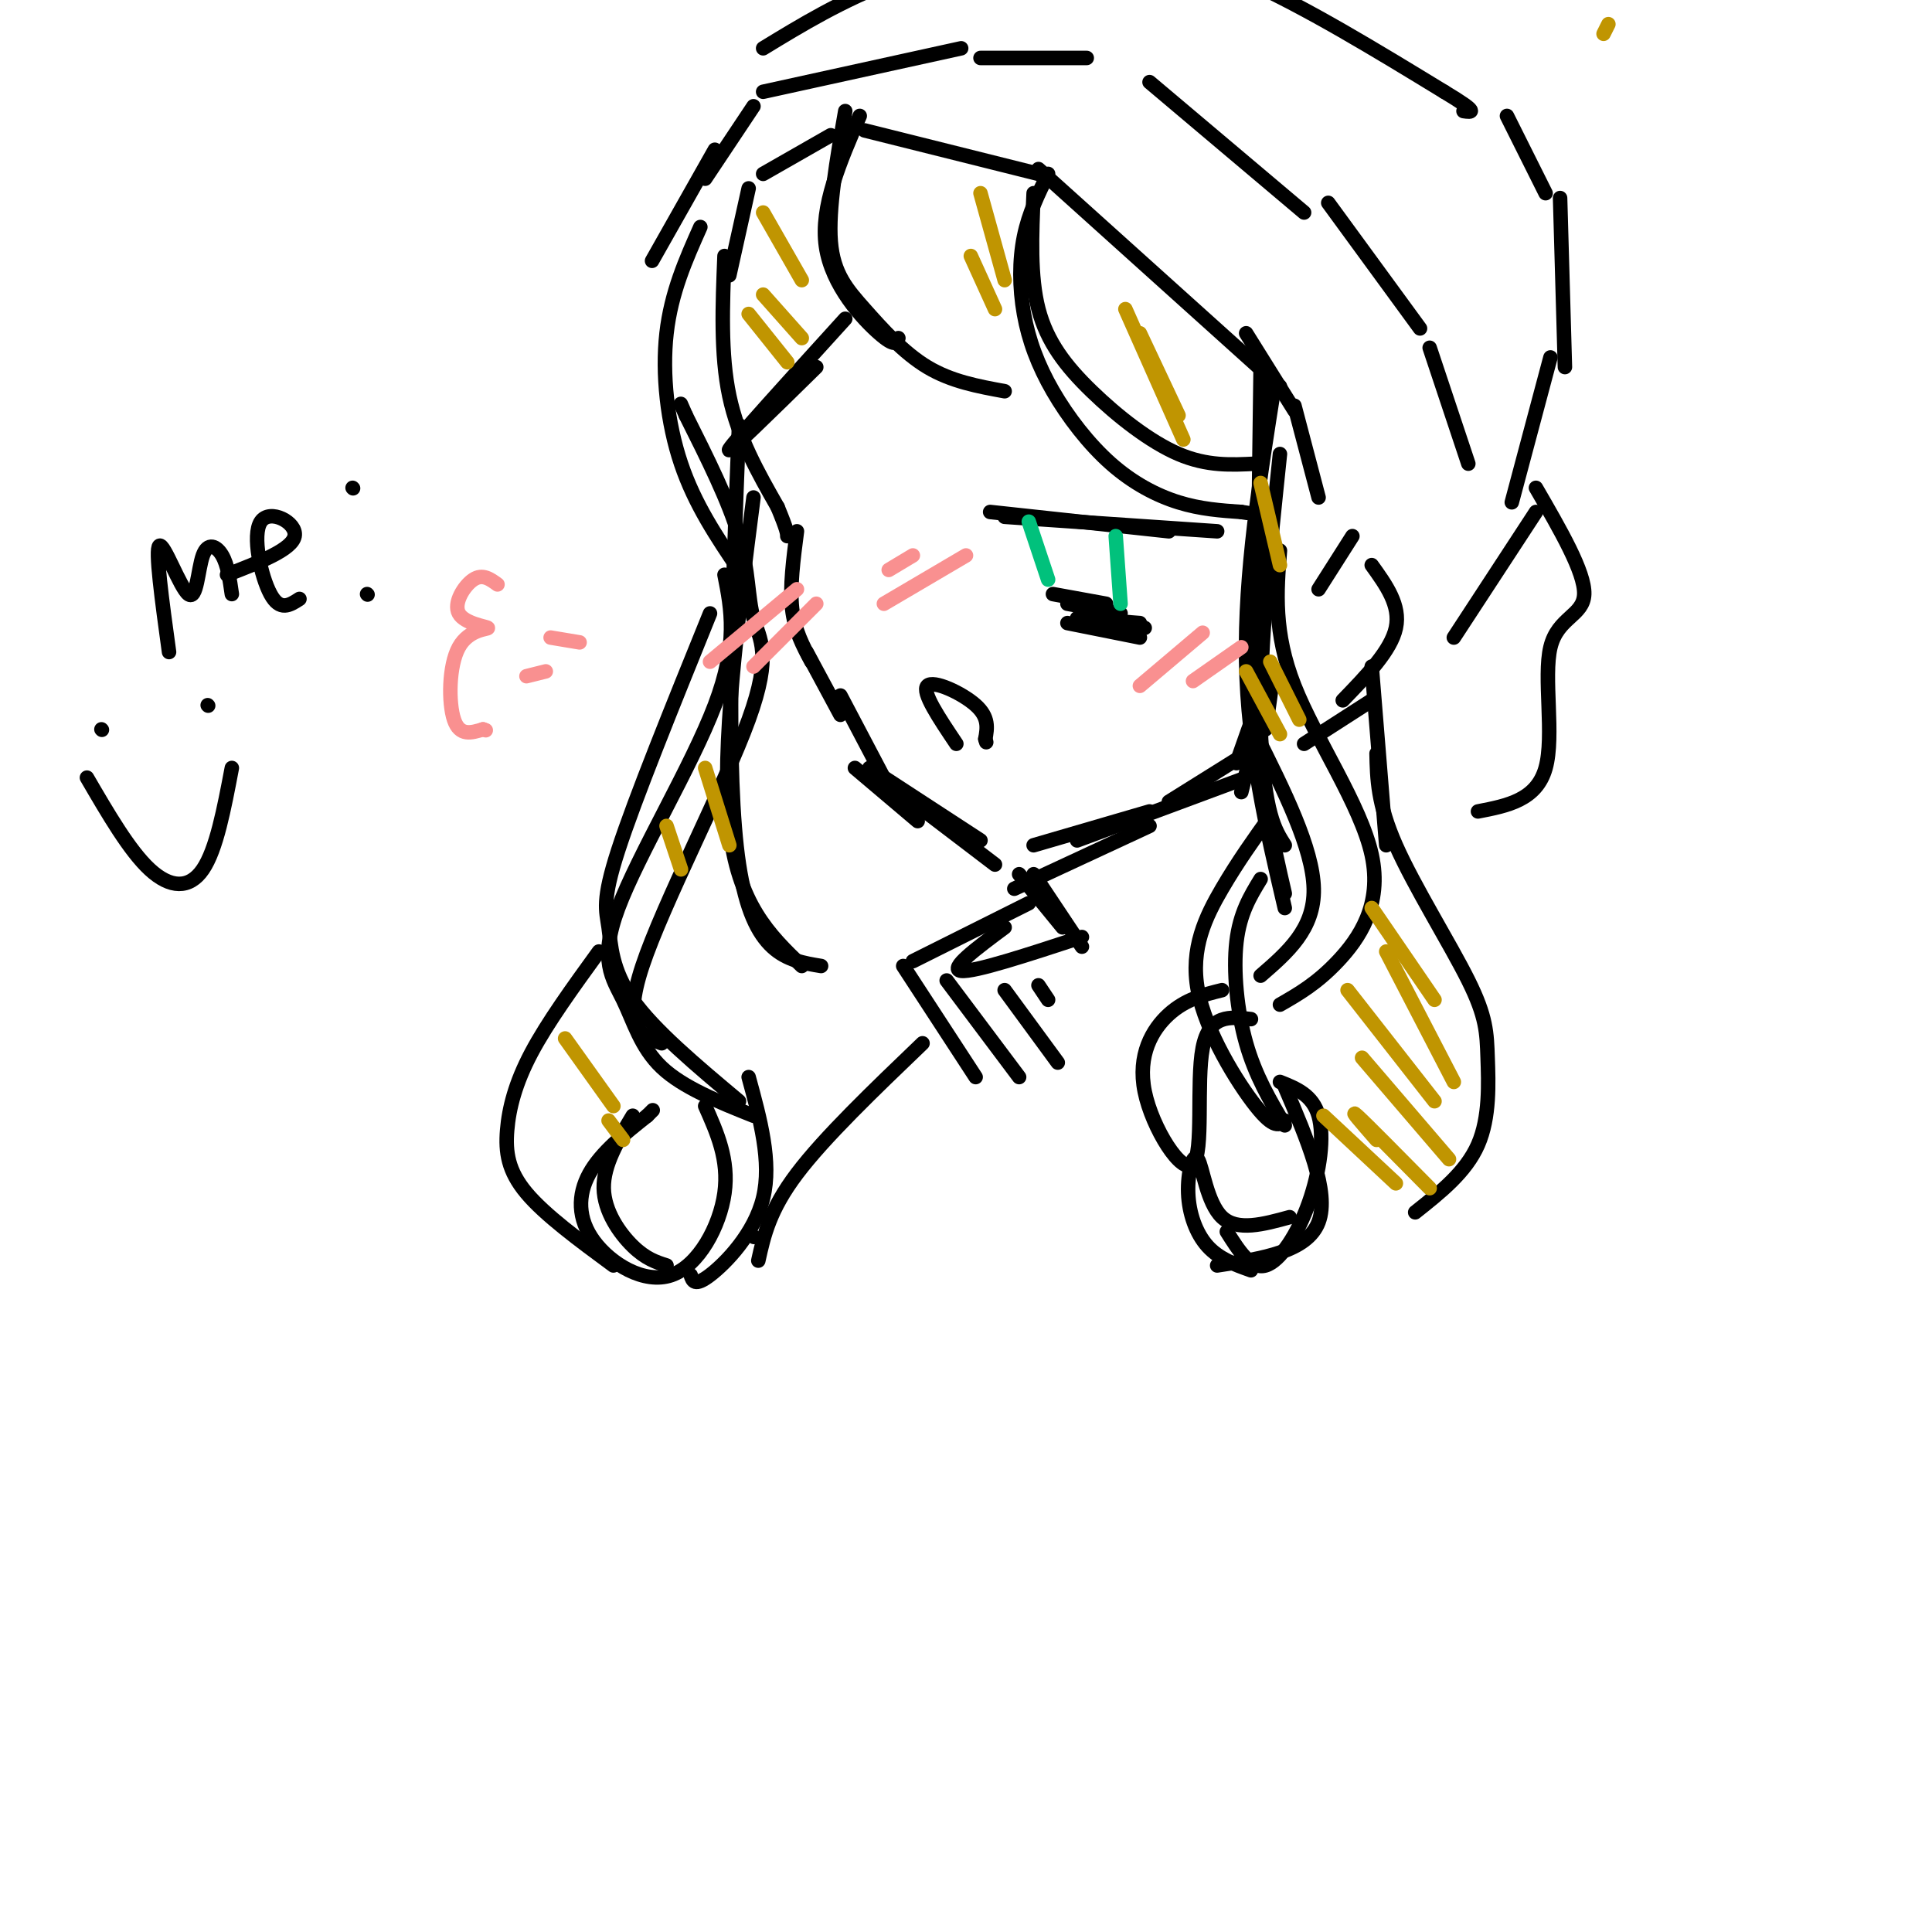 <svg viewBox='0 0 400 400' version='1.1' xmlns='http://www.w3.org/2000/svg' xmlns:xlink='http://www.w3.org/1999/xlink'><g fill='none' stroke='rgb(0,0,0)' stroke-width='3' stroke-linecap='round' stroke-linejoin='round'><path d='M155,39c0.000,0.000 -4.000,18.000 -4,18'/><path d='M150,53c-0.417,10.167 -0.833,20.333 1,29c1.833,8.667 5.917,15.833 10,23'/><path d='M161,105c2.000,4.833 2.000,5.417 2,6'/><path d='M165,110c-0.750,5.750 -1.500,11.500 -1,16c0.500,4.500 2.250,7.750 4,11'/><path d='M167,135c0.000,0.000 7.000,13.000 7,13'/><path d='M174,144c0.000,0.000 10.000,19.000 10,19'/><path d='M177,159c0.000,0.000 13.000,11.000 13,11'/><path d='M180,159c0.000,0.000 23.000,15.000 23,15'/><path d='M185,163c0.000,0.000 21.000,16.000 21,16'/><path d='M214,175c0.000,0.000 24.000,-7.000 24,-7'/><path d='M210,184c0.000,0.000 28.000,-13.000 28,-13'/><path d='M223,174c0.000,0.000 35.000,-13.000 35,-13'/><path d='M242,166c0.000,0.000 16.000,-10.000 16,-10'/><path d='M256,158c1.750,-5.000 3.500,-10.000 4,-11c0.500,-1.000 -0.250,2.000 -1,5'/><path d='M257,164c2.583,-10.417 5.167,-20.833 6,-23c0.833,-2.167 -0.083,3.917 -1,10'/><path d='M158,36c0.000,0.000 14.000,-8.000 14,-8'/><path d='M179,27c0.000,0.000 36.000,9.000 36,9'/><path d='M215,35c0.000,0.000 50.000,45.000 50,45'/><path d='M258,69c0.000,0.000 10.000,16.000 10,16'/><path d='M268,84c0.000,0.000 5.000,19.000 5,19'/><path d='M273,122c0.000,0.000 7.000,-11.000 7,-11'/><path d='M284,117c3.000,4.167 6.000,8.333 5,13c-1.000,4.667 -6.000,9.833 -11,15'/><path d='M284,145c0.000,0.000 -14.000,9.000 -14,9'/><path d='M265,94c-2.083,19.917 -4.167,39.833 -4,55c0.167,15.167 2.583,25.583 5,36'/><path d='M266,188c-3.833,-16.417 -7.667,-32.833 -8,-51c-0.333,-18.167 2.833,-38.083 6,-58'/><path d='M261,76c-0.417,29.750 -0.833,59.500 0,76c0.833,16.500 2.917,19.750 5,23'/><path d='M263,169c-3.339,4.661 -6.679,9.321 -10,15c-3.321,5.679 -6.625,12.375 -5,21c1.625,8.625 8.179,19.179 12,24c3.821,4.821 4.911,3.911 6,3'/><path d='M261,182c-2.156,3.533 -4.311,7.067 -5,13c-0.689,5.933 0.089,14.267 2,21c1.911,6.733 4.956,11.867 8,17'/><path d='M265,224c3.387,1.351 6.774,2.702 8,7c1.226,4.298 0.292,11.542 -2,18c-2.292,6.458 -5.940,12.131 -9,13c-3.060,0.869 -5.530,-3.065 -8,-7'/><path d='M266,225c4.667,10.917 9.333,21.833 7,28c-2.333,6.167 -11.667,7.583 -21,9'/><path d='M267,252c-5.429,1.491 -10.858,2.982 -14,0c-3.142,-2.982 -3.997,-10.439 -5,-12c-1.003,-1.561 -2.155,2.772 -2,7c0.155,4.228 1.616,8.351 4,11c2.384,2.649 5.692,3.825 9,5'/><path d='M260,96c-5.048,0.262 -10.095,0.524 -16,-2c-5.905,-2.524 -12.667,-7.833 -18,-13c-5.333,-5.167 -9.238,-10.190 -11,-17c-1.762,-6.810 -1.381,-15.405 -1,-24'/><path d='M217,36c-2.004,4.062 -4.009,8.125 -5,13c-0.991,4.875 -0.970,10.563 0,16c0.970,5.437 2.889,10.622 6,16c3.111,5.378 7.415,10.948 12,15c4.585,4.052 9.453,6.586 14,8c4.547,1.414 8.774,1.707 13,2'/><path d='M257,106c2.167,0.333 1.083,0.167 0,0'/><path d='M265,114c-0.679,8.476 -1.357,16.952 3,28c4.357,11.048 13.750,24.667 16,35c2.250,10.333 -2.643,17.381 -7,22c-4.357,4.619 -8.179,6.810 -12,9'/><path d='M253,205c-3.780,0.938 -7.560,1.876 -11,5c-3.440,3.124 -6.541,8.435 -5,16c1.541,7.565 7.722,17.383 10,15c2.278,-2.383 0.651,-16.967 2,-24c1.349,-7.033 5.675,-6.517 10,-6'/><path d='M261,202c5.583,-4.833 11.167,-9.667 11,-18c-0.167,-8.333 -6.083,-20.167 -12,-32'/><path d='M208,81c-5.518,-1.012 -11.036,-2.024 -16,-5c-4.964,-2.976 -9.375,-7.917 -13,-12c-3.625,-4.083 -6.464,-7.310 -7,-14c-0.536,-6.690 1.232,-16.845 3,-27'/><path d='M178,24c-4.089,9.422 -8.178,18.844 -7,27c1.178,8.156 7.622,15.044 11,18c3.378,2.956 3.689,1.978 4,1'/><path d='M145,47c-3.022,6.778 -6.044,13.556 -7,22c-0.956,8.444 0.156,18.556 3,27c2.844,8.444 7.422,15.222 12,22'/><path d='M150,119c1.416,7.136 2.833,14.271 -2,27c-4.833,12.729 -15.914,31.051 -20,42c-4.086,10.949 -1.177,14.525 1,19c2.177,4.475 3.622,9.850 8,14c4.378,4.150 11.689,7.075 19,10'/><path d='M147,127c-7.786,19.220 -15.571,38.440 -19,49c-3.429,10.560 -2.500,12.458 -2,16c0.500,3.542 0.571,8.726 5,15c4.429,6.274 13.214,13.637 22,21'/><path d='M146,229c2.478,5.563 4.957,11.126 4,18c-0.957,6.874 -5.349,15.059 -11,17c-5.651,1.941 -12.560,-2.362 -16,-7c-3.440,-4.638 -3.411,-9.611 -1,-14c2.411,-4.389 7.206,-8.195 12,-12'/><path d='M134,231c2.000,-2.000 1.000,-1.000 0,0'/><path d='M131,231c-3.044,5.089 -6.089,10.178 -6,15c0.089,4.822 3.311,9.378 6,12c2.689,2.622 4.844,3.311 7,4'/><path d='M156,256c0.000,0.000 0.100,0.100 0.1,0.1'/><path d='M155,223c2.400,8.778 4.800,17.556 3,25c-1.800,7.444 -7.800,13.556 -11,16c-3.200,2.444 -3.600,1.222 -4,0'/><path d='M137,216c-4.145,-1.528 -8.290,-3.056 -4,-16c4.290,-12.944 17.016,-37.305 22,-51c4.984,-13.695 2.226,-16.726 1,-21c-1.226,-4.274 -0.922,-9.793 -3,-17c-2.078,-7.207 -6.539,-16.104 -11,-25'/><path d='M142,86c-1.833,-4.167 -0.917,-2.083 0,0'/><path d='M153,88c-1.417,36.167 -2.833,72.333 0,91c2.833,18.667 9.917,19.833 17,21'/><path d='M211,181c0.000,0.000 9.000,11.000 9,11'/><path d='M214,181c0.000,0.000 10.000,15.000 10,15'/><path d='M224,194c-11.167,3.667 -22.333,7.333 -25,7c-2.667,-0.333 3.167,-4.667 9,-9'/><path d='M213,187c0.000,0.000 -24.000,12.000 -24,12'/><path d='M187,200c0.000,0.000 15.000,23.000 15,23'/><path d='M196,203c0.000,0.000 15.000,20.000 15,20'/><path d='M208,205c0.000,0.000 11.000,15.000 11,15'/><path d='M215,204c0.000,0.000 2.000,3.000 2,3'/><path d='M156,103c-3.333,25.917 -6.667,51.833 -5,68c1.667,16.167 8.333,22.583 15,29'/><path d='M284,138c0.000,0.000 3.000,37.000 3,37'/><path d='M285,156c0.108,5.223 0.217,10.447 4,19c3.783,8.553 11.241,20.437 15,28c3.759,7.563 3.820,10.805 4,16c0.180,5.195 0.480,12.341 -2,18c-2.480,5.659 -7.740,9.829 -13,14'/><path d='M35,135c-1.463,-10.660 -2.925,-21.321 -2,-22c0.925,-0.679 4.238,8.622 6,10c1.762,1.378 1.974,-5.167 3,-8c1.026,-2.833 2.864,-1.952 4,0c1.136,1.952 1.568,4.976 2,8'/><path d='M47,119c6.732,-2.601 13.464,-5.202 14,-8c0.536,-2.798 -5.125,-5.792 -7,-3c-1.875,2.792 0.036,11.369 2,15c1.964,3.631 3.982,2.315 6,1'/><path d='M76,123c0.000,0.000 0.100,0.100 0.1,0.1'/><path d='M73,101c0.000,0.000 0.100,0.100 0.1,0.1'/><path d='M18,161c4.400,7.556 8.800,15.111 13,19c4.200,3.889 8.200,4.111 11,0c2.800,-4.111 4.400,-12.556 6,-21'/><path d='M43,146c0.000,0.000 0.100,0.100 0.1,0.1'/><path d='M21,151c0.000,0.000 0.100,0.100 0.1,0.1'/><path d='M124,197c-5.339,7.363 -10.679,14.726 -14,21c-3.321,6.274 -4.625,11.458 -5,16c-0.375,4.542 0.179,8.440 4,13c3.821,4.560 10.911,9.780 18,15'/><path d='M198,154c-3.600,-5.356 -7.200,-10.711 -6,-12c1.200,-1.289 7.200,1.489 10,4c2.800,2.511 2.400,4.756 2,7'/><path d='M204,153c0.333,1.167 0.167,0.583 0,0'/><path d='M205,106c0.000,0.000 37.000,4.000 37,4'/><path d='M252,110c0.000,0.000 -44.000,-3.000 -44,-3'/><path d='M218,123c0.000,0.000 11.000,2.000 11,2'/><path d='M221,125c0.000,0.000 11.000,2.000 11,2'/><path d='M223,128c0.000,0.000 13.000,1.000 13,1'/><path d='M221,129c0.000,0.000 15.000,3.000 15,3'/><path d='M227,128c0.000,0.000 10.000,2.000 10,2'/></g>
<g fill='none' stroke='rgb(1,193,124)' stroke-width='3' stroke-linecap='round' stroke-linejoin='round'><path d='M213,108c0.000,0.000 4.000,12.000 4,12'/><path d='M231,111c0.000,0.000 1.000,14.000 1,14'/></g>
<g fill='none' stroke='rgb(192,149,1)' stroke-width='3' stroke-linecap='round' stroke-linejoin='round'><path d='M274,231c0.000,0.000 15.000,14.000 15,14'/><path d='M285,236c-2.917,-3.333 -5.833,-6.667 -4,-5c1.833,1.667 8.417,8.333 15,15'/><path d='M282,219c0.000,0.000 18.000,21.000 18,21'/><path d='M279,205c0.000,0.000 18.000,23.000 18,23'/><path d='M287,197c0.000,0.000 14.000,27.000 14,27'/><path d='M284,188c0.000,0.000 13.000,19.000 13,19'/><path d='M258,139c0.000,0.000 7.000,13.000 7,13'/><path d='M263,137c0.000,0.000 6.000,12.000 6,12'/><path d='M261,100c0.000,0.000 4.000,17.000 4,17'/><path d='M233,64c0.000,0.000 12.000,27.000 12,27'/><path d='M236,69c0.000,0.000 8.000,17.000 8,17'/><path d='M203,40c0.000,0.000 5.000,18.000 5,18'/><path d='M201,53c0.000,0.000 5.000,11.000 5,11'/><path d='M146,159c0.000,0.000 5.000,16.000 5,16'/><path d='M138,171c0.000,0.000 3.000,9.000 3,9'/><path d='M117,215c0.000,0.000 10.000,14.000 10,14'/><path d='M126,232c0.000,0.000 3.000,4.000 3,4'/></g>
<g fill='none' stroke='rgb(249,144,144)' stroke-width='3' stroke-linecap='round' stroke-linejoin='round'><path d='M147,137c0.000,0.000 18.000,-15.000 18,-15'/><path d='M156,138c0.000,0.000 13.000,-13.000 13,-13'/><path d='M184,118c0.000,0.000 5.000,-3.000 5,-3'/><path d='M183,125c0.000,0.000 17.000,-10.000 17,-10'/><path d='M236,142c0.000,0.000 13.000,-11.000 13,-11'/><path d='M247,141c0.000,0.000 10.000,-7.000 10,-7'/><path d='M120,133c0.000,0.000 -6.000,-1.000 -6,-1'/><path d='M113,139c0.000,0.000 -4.000,1.000 -4,1'/><path d='M103,121c-1.547,-1.126 -3.095,-2.251 -5,-1c-1.905,1.251 -4.168,4.879 -3,7c1.168,2.121 5.767,2.733 6,3c0.233,0.267 -3.899,0.187 -6,4c-2.101,3.813 -2.172,11.518 -1,15c1.172,3.482 3.586,2.741 6,2'/><path d='M100,151c1.000,0.333 0.500,0.167 0,0'/></g>
<g fill='none' stroke='rgb(0,0,0)' stroke-width='3' stroke-linecap='round' stroke-linejoin='round'><path d='M135,54c0.000,0.000 13.000,-23.000 13,-23'/><path d='M146,37c0.000,0.000 10.000,-15.000 10,-15'/><path d='M158,19c0.000,0.000 41.000,-9.000 41,-9'/><path d='M203,12c0.000,0.000 22.000,0.000 22,0'/><path d='M238,17c0.000,0.000 32.000,27.000 32,27'/><path d='M275,42c0.000,0.000 19.000,26.000 19,26'/><path d='M296,72c0.000,0.000 8.000,24.000 8,24'/><path d='M158,10c8.054,-4.911 16.107,-9.821 27,-14c10.893,-4.179 24.625,-7.625 37,-8c12.375,-0.375 23.393,2.321 36,8c12.607,5.679 26.804,14.339 41,23'/><path d='M299,19c7.500,4.500 5.750,4.250 4,4'/><path d='M312,24c0.000,0.000 8.000,16.000 8,16'/><path d='M323,41c0.000,0.000 1.000,35.000 1,35'/><path d='M321,74c0.000,0.000 -8.000,30.000 -8,30'/><path d='M318,106c0.000,0.000 -17.000,26.000 -17,26'/><path d='M318,101c5.071,8.744 10.143,17.488 10,22c-0.143,4.512 -5.500,4.792 -7,11c-1.500,6.208 0.857,18.345 -1,25c-1.857,6.655 -7.929,7.827 -14,9'/><path d='M175,66c-11.500,12.667 -23.000,25.333 -24,27c-1.000,1.667 8.500,-7.667 18,-17'/></g>
<g fill='none' stroke='rgb(192,149,1)' stroke-width='3' stroke-linecap='round' stroke-linejoin='round'><path d='M333,5c0.000,0.000 -1.000,2.000 -1,2'/><path d='M155,65c0.000,0.000 8.000,10.000 8,10'/><path d='M158,61c0.000,0.000 8.000,9.000 8,9'/><path d='M158,44c0.000,0.000 8.000,14.000 8,14'/></g>
<g fill='none' stroke='rgb(0,0,0)' stroke-width='3' stroke-linecap='round' stroke-linejoin='round'><path d='M191,216c-10.167,9.750 -20.333,19.500 -26,27c-5.667,7.500 -6.833,12.750 -8,18'/></g>
</svg>
